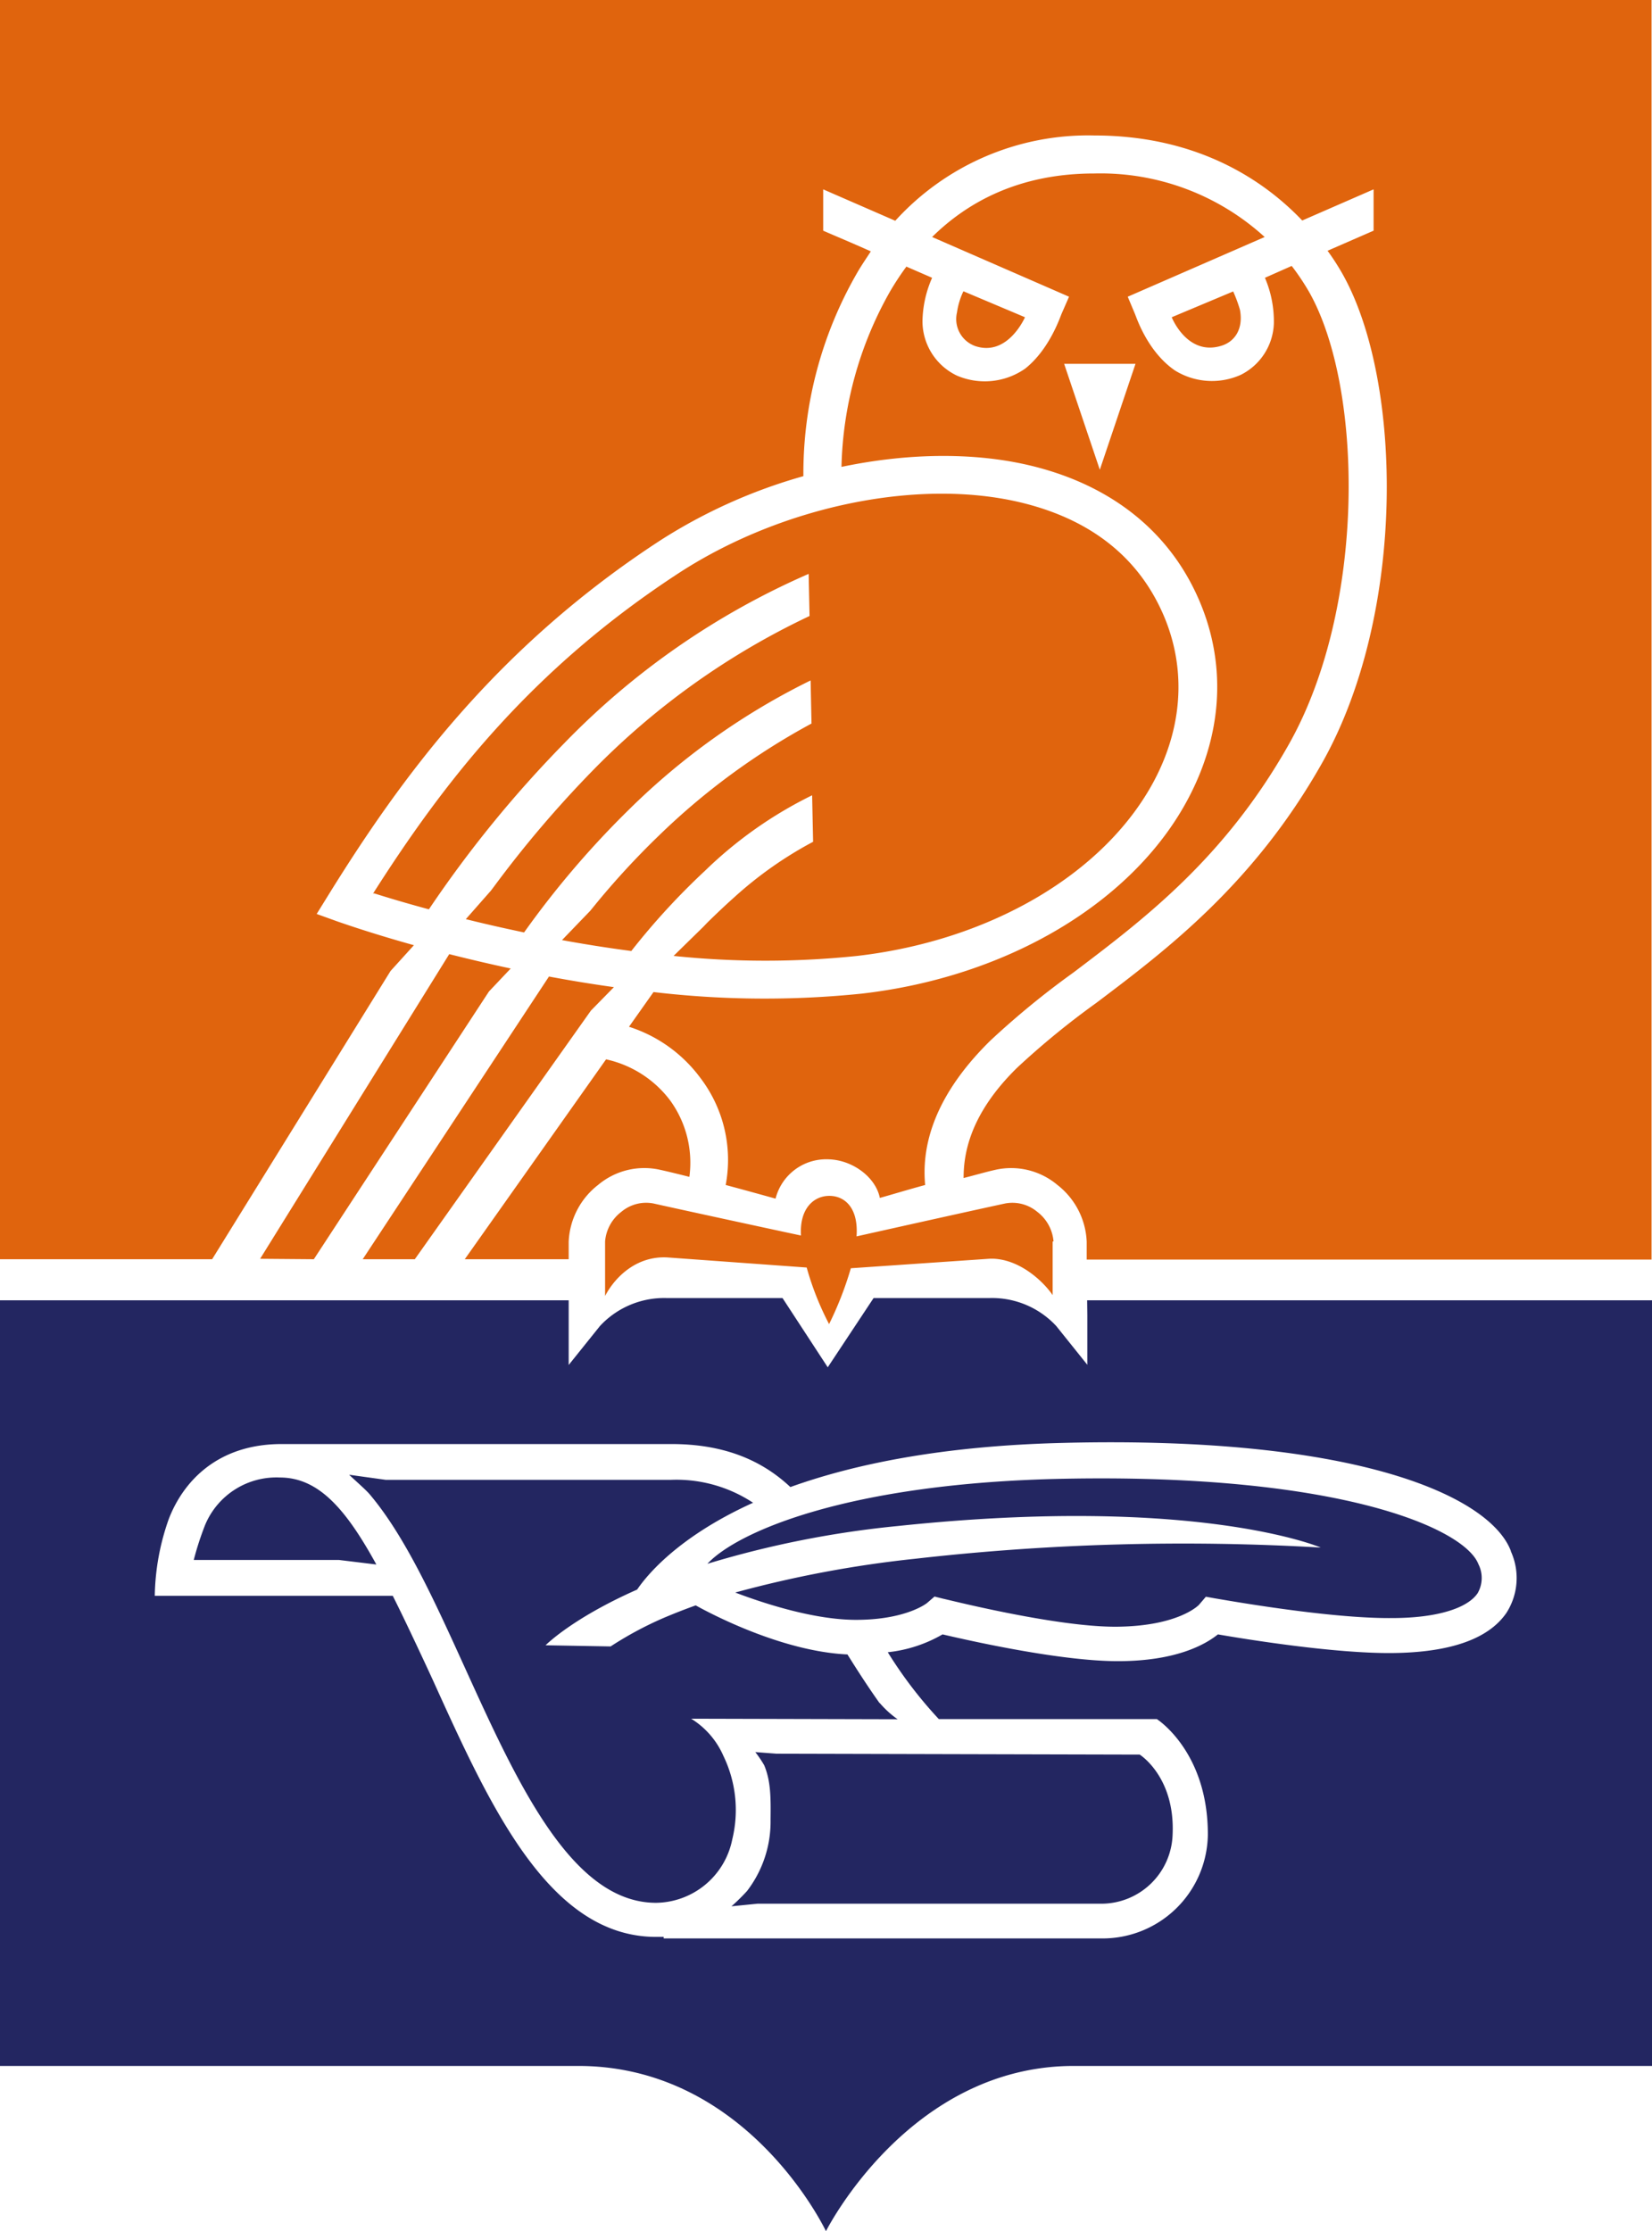 <svg xmlns="http://www.w3.org/2000/svg" viewBox="0 0 185.19 250"><defs><style>.cls-1{fill:#e0640d;}.cls-2{fill:#232661;}</style></defs><title>Слой 1</title><g id="Layer_2" data-name="Layer 2"><g id="Слой_1" data-name="Слой 1"><path class="cls-1" d="M63.75,139.15a8.51,8.51,0,0,1,3.3-6.37A8.05,8.05,0,0,1,74,131.09c.91.2,2.09.49,3.28.79a11.88,11.88,0,0,0-2.16-8.57,12.28,12.28,0,0,0-7.18-4.6L52.1,141.11H63.75Zm67.6-103.6S133.11,40,137,38.72c1.34-.44,2.41-1.77,2-4a15.72,15.72,0,0,0-.76-2.06Zm-22,3.24c3.64,1.19,5.55-3.24,5.55-3.24L108,32.64a8,8,0,0,0-.72,2.37,3.21,3.21,0,0,0,2.07,3.78M61.54,109.43,40.66,141.11H46.5l19.74-27.86,2.58-2.63q-3.78-.53-7.28-1.19M0,0V141.11H23.78l20-32.3,2.62-2.89c-4.91-1.37-8-2.47-8.43-2.61l-2.47-.89,1.38-2.23C44.83,87.38,55.45,72.65,74,60.57a59.61,59.61,0,0,1,16.06-7.21,45,45,0,0,1,6-22.74c.43-.76,1-1.59,1.56-2.45-2.22-1-4.19-1.81-5.34-2.32V21.22l8.08,3.52a29.21,29.21,0,0,1,22.31-9.56c11.54,0,19,5,23.31,9.53l8-3.49v4.63l-5.16,2.25a27,27,0,0,1,1.7,2.64c6.73,12,7.16,38-2.33,54.79-7.66,13.55-17.44,20.93-25.3,26.86a90.26,90.26,0,0,0-8.87,7.26c-5.37,5.26-6,9.73-6,12.36,1.38-.35,2.53-.69,3.57-.92a8.06,8.06,0,0,1,6.94,1.69,8.5,8.5,0,0,1,3.29,6.37v2h63.32V0ZM35.18,141.11l19.63-30,2.44-2.58c-2.48-.53-4.79-1.08-6.89-1.61l-21.2,34.14Zm6.76-41c1.49.47,3.58,1.1,6.14,1.79A130.93,130.93,0,0,1,63.23,83.31a85.89,85.89,0,0,1,27.42-19l.1,4.72A84.29,84.29,0,0,0,66.49,86.3,124.58,124.58,0,0,0,55.37,99.36l-.34.45L52.22,103q3,.75,6.53,1.49A102.36,102.36,0,0,1,70.56,90.67,77.6,77.6,0,0,1,90.87,76.25l.1,4.83A77,77,0,0,0,73.9,93.6a89.75,89.75,0,0,0-7.29,7.92l-.44.54L63,105.35c2.48.45,5.09.87,7.77,1.22a79,79,0,0,1,8.27-9,46.69,46.69,0,0,1,12-8.45l.11,5.21a43.53,43.53,0,0,0-8.85,6.23c-1,.89-2,1.84-3,2.82l-.48.5-3.31,3.24a99.09,99.09,0,0,0,20.59,0c14.95-1.73,27.69-9.22,33.23-19.54,3.52-6.58,3.7-13.65.5-19.93-2.82-5.56-7.74-9.31-14.6-11.14-11.54-3.09-27.2,0-39,7.62-16.8,10.92-26.57,23.68-34.41,36M101.59,29.9a31.27,31.27,0,0,0-1.86,2.84,41.71,41.71,0,0,0-5.4,19.58c7.73-1.62,15.5-1.68,22.08.08,8,2.14,13.94,6.74,17.29,13.32,3.85,7.56,3.65,16-.55,23.86C127,101.11,113,109.45,96.66,111.34a106.34,106.34,0,0,1-23.4-.17l-2.75,3.89a16,16,0,0,1,8,5.73,15.14,15.14,0,0,1,2.84,12c2.69.72,4.68,1.28,5.59,1.53a5.85,5.85,0,0,1,5.77-4.41c2.81,0,5.46,2,5.92,4.33,1.33-.37,3.13-.92,5.08-1.45-.33-3.55.35-9.35,7.32-16.19a94.18,94.18,0,0,1,9.29-7.61c7.93-6,16.93-12.78,24.15-25.56,8.68-15.35,8.38-39.82,2.33-50.63a26.84,26.84,0,0,0-2-3l-3,1.33a12.44,12.44,0,0,1,1,5.14A6.7,6.7,0,0,1,139.1,42a7.88,7.88,0,0,1-7.38-.48c-3.07-2.1-4.3-5.89-4.49-6.34l-.81-1.93,15.35-6.69a27.31,27.31,0,0,0-19.11-7.12c-8.38,0-14.19,3.19-18.17,7.12l15.35,6.69L119,35.17c-.19.45-1.38,4-4.08,6.14a7.91,7.91,0,0,1-7.65.78A6.76,6.76,0,0,1,103.41,36a12.54,12.54,0,0,1,1.08-4.87l-2.9-1.26m25.7,10.9-4,11.87-4-11.87ZM118,139.13v6c-1-1.48-3.75-4.15-7-4.08l-15.62,1.07a38.25,38.25,0,0,1-2.44,6.26,32.5,32.5,0,0,1-2.51-6.34l-15.6-1.13c-3.54-.2-5.94,2.28-7,4.32v-6.12a4.64,4.64,0,0,1,1.82-3.31,4.32,4.32,0,0,1,3.64-.93c3.39.76,16.53,3.6,16.5,3.58-.18-3,1.41-4.42,3.14-4.44s3.32,1.3,3.09,4.54c0,0,11.48-2.57,16.62-3.68a4.35,4.35,0,0,1,3.64.93,4.64,4.64,0,0,1,1.82,3.31"/><path class="cls-2" d="M100.7,171c33.53-3.52,47.36,2.42,47.36,2.42a266.1,266.1,0,0,0-45.52,1.26,127.08,127.08,0,0,0-20.12,3.78c3.4,1.29,8.92,3.06,13.54,3.06,5.67,0,8-1.9,8-1.92l.8-.69,1,.25c.13,0,12.62,3.21,19.51,3.13s9.12-2.43,9.14-2.46l.77-.9,1.11.2c.12,0,12.41,2.26,19.74,2.19,4.93,0,8.43-1.05,9.61-2.78a3.42,3.42,0,0,0,.09-3.26c-1.54-4-15.52-10.17-46.43-9.57-24.07.46-36.63,5.9-40,9.53A110.47,110.47,0,0,1,100.7,171m-2.1,19.85C97.24,188.94,96,187,95,185.4l.06,0c-7.43-.32-15.53-4.64-17.07-5.5-1.18.42-2.35.88-3.54,1.38a39.9,39.9,0,0,0-6,3.22l-7.29-.13s2.93-3,10.26-6.24c.69-1,4-5.66,13-9.73a15.6,15.6,0,0,0-9.19-2.57h-32l-4.09-.57c.51.5,1.81,1.62,2.3,2.19,4,4.73,7.26,11.93,10.65,19.38,5.91,13,12,26.4,21.46,26.4a8.83,8.83,0,0,0,8.54-7.12,13.9,13.9,0,0,0-1-9.35,9.22,9.22,0,0,0-3.61-4.16l23.14.06a10.83,10.83,0,0,1-2-1.82m23.27-43.45v5.55l-3.48-4.34a9.81,9.81,0,0,0-7.48-3.14h-13l-5.14,7.76-5.07-7.76H74.73a9.81,9.81,0,0,0-7.48,3.14l-3.5,4.36v-7.25H0v85.8H64.82c19.05,0,27.77,18.52,27.77,18.52s9.27-18.52,27.78-18.52h64.82v-85.8H121.87Zm47.49,26.48a7.22,7.22,0,0,1-.51,6.87c-2,2.92-6.3,4.44-12.81,4.5s-16.48-1.56-19.53-2.09c-1.45,1.16-4.72,3-11.22,3s-16.64-2.3-19.65-3a15.49,15.49,0,0,1-6.14,2,48.1,48.1,0,0,0,5.72,7.49l24.44,0s5.76,3.64,5.72,13a11.8,11.8,0,0,1-12,11.58h-49v-.17c-.28,0-.55,0-.84,0-12,0-18.6-14.59-25-28.7-.58-1.27-3.13-6.76-4.53-9.52l-26.68,0a26.91,26.91,0,0,1,1.57-8.61c1.6-4.15,5.41-8.4,12.66-8.4l43.68,0c5.53,0,9.89,1.58,13.34,4.82,7.13-2.56,17-4.62,30.6-4.95,33.34-.83,47.86,6.11,50.16,12.09M38,174.81l4.19.51c-3.37-6.13-6.43-9.75-10.82-9.75a8.66,8.66,0,0,0-8.37,5.3,33.51,33.51,0,0,0-1.28,3.94Zm46.67,21.53a12.92,12.92,0,0,1,1,1.48c.74,1.78.74,3.62.71,6.09a12.75,12.75,0,0,1-2.64,8A22.22,22.22,0,0,1,82,213.62l2.91-.29h38.43a8,8,0,0,0,8.11-7.76c.29-6.47-3.69-8.95-3.69-8.95l-40.71-.1Z"/></g></g></svg>